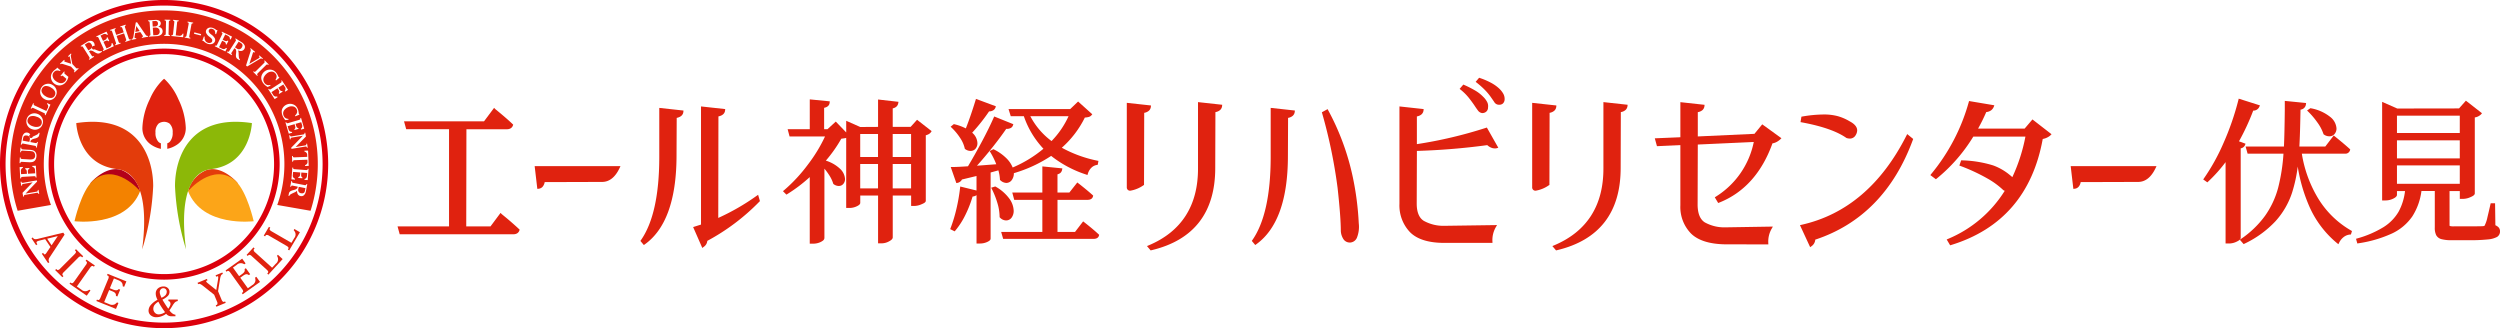 <svg xmlns="http://www.w3.org/2000/svg" width="463.14" height="60.798" viewBox="0 0 463.14 60.798"><g id="&#x30B0;&#x30EB;&#x30FC;&#x30D7;_654" data-name="&#x30B0;&#x30EB;&#x30FC;&#x30D7; 654" transform="translate(-264.694 -458.834)"><g id="&#x30B0;&#x30EB;&#x30FC;&#x30D7;_644" data-name="&#x30B0;&#x30EB;&#x30FC;&#x30D7; 644" transform="translate(338.339 473.242)"><path id="&#x30D1;&#x30B9;_240" data-name="&#x30D1;&#x30B9; 240" d="M311.979,494.971l-.4-1.458h9.54v-18h-7.936l-.4-1.459H327.6l1.868-2.5.2.214c.028.028.22.182.561.462q.549.45,1.287,1.085t1.373,1.241l.121.115-.058.152a1,1,0,0,1-.416.523,1.336,1.336,0,0,1-.713.17h-7.483l-.033,18H328.8l1.863-2.5.2.207c.031.028.22.185.564.465.366.3.8.661,1.285,1.087s.952.839,1.374,1.239l.121.113-.058.152a1,1,0,0,1-.419.526,1.338,1.338,0,0,1-.712.166Z" transform="translate(-311.577 -465.982)" fill="#e0220f"></path><path id="&#x30D1;&#x30B9;_241" data-name="&#x30D1;&#x30B9; 241" d="M327.749,478.425h15.9l-.167.357c-.795,1.682-1.868,2.548-3.186,2.571l-10.691.033a1.752,1.752,0,0,1-.379.856,1.137,1.137,0,0,1-.738.374l-.245.027Z" transform="translate(-302.345 -462.059)" fill="#e0220f"></path><path id="&#x30D1;&#x30B9;_242" data-name="&#x30D1;&#x30B9; 242" d="M349.988,493.734l1.459-.46V471.386l4.482.49-.022.242c-.036.408-.284.922-1.233,1.118l-.031,18.806a42.1,42.1,0,0,0,7.1-4.089l.283-.2.336,1.172-.1.1a39.566,39.566,0,0,1-9.648,7.265,1.489,1.489,0,0,1-.674,1.117l-.251.2Zm-9.767,2.567.107-.155c2.251-3.231,3.388-8.407,3.388-15.388v-9.1l4.482.489-.02.242c-.036.41-.286.924-1.233,1.12l-.033,7.223c-.046,8-2.02,13.45-5.869,16.2l-.185.132Z" transform="translate(-295.226 -466.077)" fill="#e0220f"></path><path id="&#x30D1;&#x30B9;_243" data-name="&#x30D1;&#x30B9; 243" d="M401.322,497.546l.311-.13c6.111-2.567,9.188-7.4,9.142-14.365V470.876l4.483.493-.024.242a1.134,1.134,0,0,1-.377.74,1.745,1.745,0,0,1-.856.377l-.033,10.287c.024,8.288-3.954,13.437-11.816,15.3l-.149.036Zm-3.082-10.259a.6.6,0,0,1-.657-.641V471.011l4.482.489-.024.245a1.148,1.148,0,0,1-.377.738,1.746,1.746,0,0,1-.855.379l-.035,13.362-.121.072A5.98,5.98,0,0,1,398.24,487.287Z" transform="translate(-262.482 -466.368)" fill="#e0220f"></path><path id="&#x30D1;&#x30B9;_244" data-name="&#x30D1;&#x30B9; 244" d="M412.325,496.2l.108-.155c2.248-3.231,3.39-8.41,3.39-15.388v-9.1l4.482.489-.024.245a1.148,1.148,0,0,1-.377.738,1.738,1.738,0,0,1-.858.379l-.031,7.223c-.024,7.977-2,13.423-5.869,16.2l-.182.132Zm18.061.3a1.4,1.4,0,0,1-1.07-.6,3.107,3.107,0,0,1-.5-1.522c0-1.7-.2-4.392-.6-8.014a94.255,94.255,0,0,0-2.857-13.806l-.05-.188,1.059-.581.118.225A45.906,45.906,0,0,1,431.04,484.4a53.877,53.877,0,0,1,1.1,8.526,5.515,5.515,0,0,1-.324,2.641,1.455,1.455,0,0,1-1.362.941Z" transform="translate(-254.067 -465.98)" fill="#e0220f"></path><path id="&#x30D1;&#x30B9;_245" data-name="&#x30D1;&#x30B9; 245" d="M438.051,498.595c-2.9,0-5.031-.661-6.34-1.97a7.158,7.158,0,0,1-1.973-5.273V473.315l4.485.49-.023.245a1.16,1.16,0,0,1-.377.738,1.744,1.744,0,0,1-.856.377V480.3a81.8,81.8,0,0,0,12.774-3.014l.19-.06,2.121,3.745-.3.086a1.171,1.171,0,0,1-.308.038,2.15,2.15,0,0,1-.443-.05,2.37,2.37,0,0,1-.994-.562,124.39,124.39,0,0,1-13.036,1.074l-.033,9.758c0,1.569.438,2.645,1.3,3.189a7.5,7.5,0,0,0,3.823.928l9.755-.138-.22.379a4.785,4.785,0,0,0-.632,2.664l.009.256Zm6.99-24.049a1.169,1.169,0,0,1-.8-.533c-.206-.269-.43-.6-.679-.98-.283-.41-.617-.861-1-1.346a9.919,9.919,0,0,0-1.475-1.462l-.2-.16.685-.8.168.074a19.512,19.512,0,0,1,2.026,1.03,6.813,6.813,0,0,1,1.484,1.159,3.606,3.606,0,0,1,.741.979,1.648,1.648,0,0,1,.157.993.993.993,0,0,1-.311.762,1.077,1.077,0,0,1-.767.283ZM448.09,473a1,1,0,0,1-.8-.523q-.283-.415-.682-.98a10.5,10.5,0,0,0-.98-1.172,15.121,15.121,0,0,0-1.572-1.407l-.2-.159.641-.757.159.053a13.384,13.384,0,0,1,2.056.883,7.187,7.187,0,0,1,1.433,1,4.181,4.181,0,0,1,.834,1.03,1.978,1.978,0,0,1,.243,1.068,1.054,1.054,0,0,1-.338.752.979.979,0,0,1-.655.215C448.187,473.012,448.09,473,448.09,473Z" transform="translate(-244.127 -468.006)" fill="#e0220f"></path><path id="&#x30D1;&#x30B9;_246" data-name="&#x30D1;&#x30B9; 246" d="M449.131,497.546l.313-.13c6.109-2.567,9.186-7.4,9.144-14.365V470.876l4.482.493-.022.242a1.163,1.163,0,0,1-.377.74,1.759,1.759,0,0,1-.856.377l-.031,10.287c.02,8.288-3.954,13.437-11.819,15.3l-.148.036Zm-3.082-10.259a.6.6,0,0,1-.658-.641V471.011l4.488.489-.025.245a1.143,1.143,0,0,1-.379.738,1.745,1.745,0,0,1-.856.379l-.033,13.362-.123.072A5.971,5.971,0,0,1,446.049,487.287Z" transform="translate(-235.191 -466.368)" fill="#e0220f"></path><path id="&#x30D1;&#x30B9;_247" data-name="&#x30D1;&#x30B9; 247" d="M472.9,497.224c-2.9-.044-5.031-.718-6.337-2a7.037,7.037,0,0,1-1.975-5.24V478.845l-4.337.195-.4-1.455,4.738-.2v-6.5l4.483.493-.023.242a1.152,1.152,0,0,1-.374.74,1.758,1.758,0,0,1-.858.377v4.5l10.493-.482,1.445-1.761,3.556,2.572-.207.206a3.4,3.4,0,0,1-.594.437,2.526,2.526,0,0,1-.862.311c-1.957,5.454-5.27,9.145-9.857,10.971l-.195.077-.633-1.057.206-.127a15.534,15.534,0,0,0,7.019-10.122l-10.371.474-.033,11.225c.022,1.568.463,2.639,1.321,3.19a7.423,7.423,0,0,0,3.8.927l8.822-.143-.218.379a4.811,4.811,0,0,0-.633,2.667l.011.256Z" transform="translate(-226.935 -466.368)" fill="#e0220f"></path><path id="&#x30D1;&#x30B9;_248" data-name="&#x30D1;&#x30B9; 248" d="M476.973,492.836l.3-.068c8.281-1.861,14.818-7.422,19.427-16.53l.138-.275,1.109.906-.061.167c-3.478,9.452-9.56,15.671-18.08,18.486a1.59,1.59,0,0,1-.7,1.217l-.243.182Zm9.218-16.04a1.961,1.961,0,0,1-.614-.112q-2.606-1.84-8.264-2.892l-.237-.042.168-1.013.176-.027a23.647,23.647,0,0,1,3.94-.374,9.687,9.687,0,0,1,2.683.328,9.13,9.13,0,0,1,2.139.939c.917.482,1.389,1.051,1.389,1.679a1.736,1.736,0,0,1-.267.861A1.226,1.226,0,0,1,486.191,476.8Z" transform="translate(-217.163 -465.534)" fill="#e0220f"></path><path id="&#x30D1;&#x30B9;_249" data-name="&#x30D1;&#x30B9; 249" d="M495.376,496.4l.262-.115a22.646,22.646,0,0,0,10.49-8.9c-.079-.031-.159-.069-.24-.11a14.833,14.833,0,0,0-2.966-2.174,34.426,34.426,0,0,0-4.975-2.314l-.225-.085.338-.969.187.008a21.376,21.376,0,0,1,5.722.932,10.279,10.279,0,0,1,3.123,1.8,5.162,5.162,0,0,1,.443.382,31.7,31.7,0,0,0,2.425-7.512h-9.656a30.361,30.361,0,0,1-6.78,7.777l-.149.119-1.026-.768.159-.2a35.988,35.988,0,0,0,6.951-13.3l.058-.22,4.683.787-.1.28a1.592,1.592,0,0,1-.451.617,1.769,1.769,0,0,1-.944.36,33.137,33.137,0,0,1-1.51,3.058h8.624l1.445-1.695L514.8,476.9l-.2.2a2.418,2.418,0,0,1-.613.41,2.8,2.8,0,0,1-.818.269c-1.841,10.148-7.549,16.753-16.965,19.643l-.187.057Z" transform="translate(-208.385 -466.442)" fill="#e0220f"></path><path id="&#x30D1;&#x30B9;_250" data-name="&#x30D1;&#x30B9; 250" d="M508.9,478.425h15.9l-.167.357c-.8,1.682-1.868,2.548-3.184,2.571l-10.7.033a1.71,1.71,0,0,1-.375.856,1.137,1.137,0,0,1-.74.374l-.24.027Z" transform="translate(-198.938 -462.059)" fill="#e0220f"></path><path id="&#x30D1;&#x30B9;_251" data-name="&#x30D1;&#x30B9; 251" d="M361.995,497.282V484.951a28.09,28.09,0,0,1-4.155,3.148l-.168.1-.641-.641.206-.171a28.989,28.989,0,0,0,4.45-4.8,28.015,28.015,0,0,0,3.137-5.16h-6.565l-.36-1.348h4.1v-5.525l3.706.364-.023.243c-.03.358-.239.8-1.023.958v3.959h.622l1.535-1.411,1.934,2.011v-2.158l2.6,1.151,3.3-.02v-5.074l3.787.43-.05.262a1.1,1.1,0,0,1-.364.653,1.48,1.48,0,0,1-.655.3v3.423h3.316l1.192-1.313,2.7,2.107-.127.192a1.287,1.287,0,0,1-.474.394,2.085,2.085,0,0,1-.481.181v12.165c-.038.221-.19.374-.853.642a3.49,3.49,0,0,1-1.272.287h-.591v-1.937h-3.407v7.757c0,.261-.228.5-.732.762a2.848,2.848,0,0,1-1.312.341h-.674v-8.859h-3.3v1.346c0,.317-.361.523-.716.683a3.131,3.131,0,0,1-1.3.276h-.589V477.685a1.348,1.348,0,0,1-.19.05c-.168.035-.412.068-.718.105a25.194,25.194,0,0,1-2.862,4.062,6.707,6.707,0,0,1,2.567,1.453,2.832,2.832,0,0,1,.987,1.943,1.36,1.36,0,0,1-.317.914,1.06,1.06,0,0,1-.844.386,1.619,1.619,0,0,1-.941-.331l-.066-.05-.028-.082a6.2,6.2,0,0,0-.767-1.587,11.367,11.367,0,0,0-.856-1.161v12.876a.691.691,0,0,1-.338.5,2.557,2.557,0,0,1-.743.366,3.087,3.087,0,0,1-.99.156Zm18.773-10.237v-4.519h-3.407v4.519Zm-6.125,0v-4.519h-3.3v4.519Zm6.125-5.812v-4.265h-3.407v4.265Zm-6.125,0v-4.265h-3.3v4.265Z" transform="translate(-285.63 -466.552)" fill="#e0220f"></path><path id="&#x30D1;&#x30B9;_252" data-name="&#x30D1;&#x30B9; 252" d="M381.634,497.283v-8.962a.91.91,0,0,1-.09.063,1.455,1.455,0,0,1-.641.2,21.207,21.207,0,0,1-1.348,3.432,14.3,14.3,0,0,1-1.844,2.868l-.127.149-.829-.416.083-.21a27.312,27.312,0,0,0,1.045-3.429,33.193,33.193,0,0,0,.7-3.974l.033-.278,3.014.74v-2.688l-.324.077-2.369.57a1.2,1.2,0,0,1-.831.627l-.211.039-1.04-2.978h.35c.586,0,1.543-.047,2.846-.135.811-1.354,1.665-2.867,2.534-4.493.9-1.684,1.648-3.2,2.226-4.516l.1-.218,3.542,1.431-.072.221a.871.871,0,0,1-.523.533,1.433,1.433,0,0,1-.586.112c-.044,0-.093,0-.141,0-.694,1.019-1.566,2.19-2.594,3.481-.936,1.177-1.885,2.3-2.824,3.343l3.578-.27a13.733,13.733,0,0,0-1.09-2.215l-.138-.229.7-.347.113.057a8.8,8.8,0,0,1,2.386,1.718,5.047,5.047,0,0,1,1.068,1.618,22.775,22.775,0,0,0,5.7-3.475,16.6,16.6,0,0,1-3.63-6.032h-2.428l-.41-1.319H398.99l1.461-1.4,2.631,2.367-.156.182a1.023,1.023,0,0,1-.542.324,3.969,3.969,0,0,1-.685.1,18.158,18.158,0,0,1-4.266,5.589,23.168,23.168,0,0,0,6.55,2.392l.236.05-.132.718-.168.031a1.874,1.874,0,0,0-1.01.517,2.586,2.586,0,0,0-.65,1.1l-.074.245-.24-.085a20.712,20.712,0,0,1-6.487-3.454,25.489,25.489,0,0,1-6.909,3.2,2.045,2.045,0,0,1-.336,1.2,1.252,1.252,0,0,1-1.059.608,1.675,1.675,0,0,1-1.1-.49l-.078-.069-.006-.1a7.661,7.661,0,0,0-.287-1.674c-.419.121-.9.256-1.439.4V496.38c0,.291-.339.488-.671.638a3.209,3.209,0,0,1-1.345.266Zm9.961-23.589a13.5,13.5,0,0,0,3.937,4.61,16.22,16.22,0,0,0,3.153-4.61Zm-5.027,22.735-.371-1.293h7.63v-5.942h-5.212l-.36-1.351h5.572V483l3.707.368-.053.269a.993.993,0,0,1-.327.584,1.352,1.352,0,0,1-.523.247v3.374h2.2l1.473-1.865.195.151c1.122.872,2,1.605,2.637,2.179l.11.1-.036.146c-.074.292-.311.642-1.012.642h-5.564v5.942h3.25l1.5-1.953.2.154c1.139.894,2.036,1.648,2.663,2.237l.108.1-.038.141c-.074.278-.31.611-1.007.611Zm.528-3.42a1.574,1.574,0,0,1-1.114-.525l-.074-.074v-.1a9.053,9.053,0,0,0-.416-2.548,15.488,15.488,0,0,0-1.008-2.553l-.135-.262.757-.232.1.057a7.952,7.952,0,0,1,2.5,2.191,4.046,4.046,0,0,1,.811,2.237,2.109,2.109,0,0,1-.372,1.271A1.248,1.248,0,0,1,387.1,493.009Zm-6.58-12.876a1.673,1.673,0,0,1-.972-.331l-.079-.055-.017-.1a5.807,5.807,0,0,0-.891-1.978,10.257,10.257,0,0,0-1.516-1.822l-.207-.2.6-.484.119.031a9.4,9.4,0,0,1,2.1.768c.588-1.484,1.191-3.241,1.8-5.215l.079-.253,3.687,1.371-.072.228a.979.979,0,0,1-.489.551,1.4,1.4,0,0,1-.7.163h0a33.956,33.956,0,0,1-3.132,3.952,2.647,2.647,0,0,1,.972,1.92,1.521,1.521,0,0,1-.346,1.034A1.171,1.171,0,0,1,380.516,480.133Z" transform="translate(-274.371 -466.581)" fill="#e0220f"></path><path id="&#x30D1;&#x30B9;_253" data-name="&#x30D1;&#x30B9; 253" d="M549.333,497.245a18.525,18.525,0,0,1-5.025-6.541,29.95,29.95,0,0,1-2.267-7.655,26.767,26.767,0,0,1-1.063,4.879,14.694,14.694,0,0,1-3.055,5.242,18.972,18.972,0,0,1-5.729,4.16l-.171.086-.707-.806.225-.16a17.953,17.953,0,0,0,4.458-4.3,16.263,16.263,0,0,0,2.4-5.118,34.341,34.341,0,0,0,1-6.371h-6.645l-.369-1.32h7.1c.074-1.492.126-3.772.159-6.794v-1.665l3.946.394-.031.251a1.121,1.121,0,0,1-1,.977l-.027,1.1c-.038,2.223-.1,4.149-.187,5.732h4.8l1.565-2.042.2.159c1.18.953,2.1,1.731,2.746,2.317l.107.1-.033.141a.881.881,0,0,1-.982.644H542.8a22.9,22.9,0,0,0,3.164,8.522,17.121,17.121,0,0,0,5.953,5.715l.171.1-.192.638-.168.013a2.238,2.238,0,0,0-1.142.438,2.933,2.933,0,0,0-.878,1.079l-.138.276Zm-20.66.055V482.228a27.043,27.043,0,0,1-3.23,3.608l-.146.138-.77-.544.143-.2a37.679,37.679,0,0,0,3.625-6.552,50.006,50.006,0,0,0,2.75-7.95l.063-.258,3.93,1.246-.108.25a1.188,1.188,0,0,1-1.136.719,43.078,43.078,0,0,1-2.637,5.688l1.211.441-.08.232a1.064,1.064,0,0,1-.812.63v16.635c-.079.272-.311.448-.815.682a3.182,3.182,0,0,1-1.34.308Zm19.219-19.857a1.693,1.693,0,0,1-1-.33l-.068-.05-.025-.078a7.939,7.939,0,0,0-1.12-2.111,14.668,14.668,0,0,0-1.692-2l-.218-.207.62-.435.107.024a8.018,8.018,0,0,1,3.544,1.582,2.964,2.964,0,0,1,1.181,2.136,1.539,1.539,0,0,1-.361,1.045A1.227,1.227,0,0,1,547.893,477.444Z" transform="translate(-190.017 -466.6)" fill="#e0220f"></path><path id="&#x30D1;&#x30B9;_254" data-name="&#x30D1;&#x30B9; 254" d="M542.55,496.292l.231-.068a18.993,18.993,0,0,0,4.89-2.108,8.354,8.354,0,0,0,2.773-2.849,10.527,10.527,0,0,0,1.186-3.817h-1.492v.693c0,.338-.4.572-.74.734a3.183,3.183,0,0,1-1.387.31h-.621V470.924l2.8,1.236,11.442-.019,1.277-1.433,2.977,2.323-.163.2a2.117,2.117,0,0,1-1.167.583v14.1c-.041.259-.278.44-.848.682a3.351,3.351,0,0,1-1.308.3h-.621v-1.451h-1.9v6.276c0,.151.033.2.044.2a2.556,2.556,0,0,0,.818.064h2.794c1.429,0,2.276-.011,2.516-.031a.82.82,0,0,0,.287-.06s.044-.03.1-.177a6.117,6.117,0,0,0,.46-1.423q.271-1.11.556-2.391l.046-.192h.812l.057,4.072a1.845,1.845,0,0,1,.613.413,1.066,1.066,0,0,1,.245.718,1.184,1.184,0,0,1-.555,1.038,4.493,4.493,0,0,1-1.744.463,32.46,32.46,0,0,1-3.5.141h-3.106a7.268,7.268,0,0,1-1.923-.193,1.555,1.555,0,0,1-1-.752,3.078,3.078,0,0,1-.254-1.409v-6.759h-2.473a11.434,11.434,0,0,1-1.69,4.7,9.42,9.42,0,0,1-3.757,3.161,22.85,22.85,0,0,1-6.208,1.819l-.223.038ZM561.775,486.1V482.69H550.137V486.1Zm0-4.7v-3.351H550.137V481.4Zm0-4.7v-3.211H550.137V476.7Z" transform="translate(-179.73 -466.463)" fill="#e0220f"></path></g><g id="&#x30B0;&#x30EB;&#x30FC;&#x30D7;_653" data-name="&#x30B0;&#x30EB;&#x30FC;&#x30D7; 653" transform="translate(264.694 458.834)"><g id="&#x30B0;&#x30EB;&#x30FC;&#x30D7;_648" data-name="&#x30B0;&#x30EB;&#x30FC;&#x30D7; 648" transform="translate(13.8 14.595)"><g id="&#x30B0;&#x30EB;&#x30FC;&#x30D7;_647" data-name="&#x30B0;&#x30EB;&#x30FC;&#x30D7; 647" transform="translate(0 7.968)"><path id="&#x30D1;&#x30B9;_255" data-name="&#x30D1;&#x30B9; 255" d="M284.583,482.86a5.8,5.8,0,0,0-3.42-3.908c-2.686-.877-5.375,1.871-5.834,2.5Z" transform="translate(-272.423 -470.01)" fill="#b40019"></path><g id="&#x30B0;&#x30EB;&#x30FC;&#x30D7;_645" data-name="&#x30B0;&#x30EB;&#x30FC;&#x30D7; 645"><path id="&#x30D1;&#x30B9;_256" data-name="&#x30D1;&#x30B9; 256" d="M285.894,496.839a46.706,46.706,0,0,0,2.044-11.731c0-5.289-2.763-13.412-14.249-11.671,0,0,.276,7.608,7.455,8.511C284.072,482.206,287.384,485.3,285.894,496.839Z" transform="translate(-273.359 -473.197)" fill="#e33c0b"></path><path id="&#x30D1;&#x30B9;_257" data-name="&#x30D1;&#x30B9; 257" d="M285.639,482.517s-4.65-5.518-8.792-1.909c-2.154,2-3.368,7.479-3.368,7.479S282.987,489.287,285.639,482.517Z" transform="translate(-273.479 -469.666)" fill="#f38200"></path></g><path id="&#x30D1;&#x30B9;_258" data-name="&#x30D1;&#x30B9; 258" d="M286.873,482.86a5.8,5.8,0,0,1,3.417-3.908c2.688-.877,5.377,1.871,5.834,2.5Z" transform="translate(-265.833 -470.01)" fill="#e33c0b"></path><g id="&#x30B0;&#x30EB;&#x30FC;&#x30D7;_646" data-name="&#x30B0;&#x30EB;&#x30FC;&#x30D7; 646" transform="translate(18.619)"><path id="&#x30D1;&#x30B9;_259" data-name="&#x30D1;&#x30B9; 259" d="M287.377,496.839a46.674,46.674,0,0,1-2.045-11.731c0-5.289,2.763-13.412,14.247-11.671,0,0-.275,7.608-7.454,8.511C289.2,482.206,285.885,485.3,287.377,496.839Z" transform="translate(-285.332 -473.197)" fill="#8cb808"></path><path id="&#x30D1;&#x30B9;_260" data-name="&#x30D1;&#x30B9; 260" d="M286.873,482.517s4.65-5.518,8.79-1.909c2.155,2,3.368,7.479,3.368,7.479S289.523,489.287,286.873,482.517Z" transform="translate(-284.452 -469.666)" fill="#fca518"></path></g></g><path id="&#x30D1;&#x30B9;_261" data-name="&#x30D1;&#x30B9; 261" d="M285.505,476.094a1.811,1.811,0,0,1,.99.313,2.085,2.085,0,0,1,.6,1.667,2.415,2.415,0,0,1-.5,1.678,1.026,1.026,0,0,1-.5.322V481.1a5,5,0,0,0,1.712-.708,3.674,3.674,0,0,0,1.714-3.225,13.223,13.223,0,0,0-1.374-5.262,11.213,11.213,0,0,0-2.4-3.57l-.243-.214-.242.214a11.133,11.133,0,0,0-2.4,3.57,13.2,13.2,0,0,0-1.376,5.262A3.674,3.674,0,0,0,283.2,480.4a5,5,0,0,0,1.712.708v-1.032a1.018,1.018,0,0,1-.5-.322,2.407,2.407,0,0,1-.5-1.678,2.091,2.091,0,0,1,.592-1.667,1.822,1.822,0,0,1,.991-.313Z" transform="translate(-268.906 -468.125)" fill="#e0220f"></path></g><g id="&#x30B0;&#x30EB;&#x30FC;&#x30D7;_649" data-name="&#x30B0;&#x30EB;&#x30FC;&#x30D7; 649" transform="translate(8.993 8.995)"><path id="&#x30D1;&#x30B9;_262" data-name="&#x30D1;&#x30B9; 262" d="M291.825,507.37a21.4,21.4,0,1,1,21.407-21.406A21.431,21.431,0,0,1,291.825,507.37Zm0-41.778A20.375,20.375,0,1,0,312.2,485.964,20.4,20.4,0,0,0,291.825,465.592Z" transform="translate(-270.419 -464.56)" fill="#dc000c"></path></g><g id="&#x30B0;&#x30EB;&#x30FC;&#x30D7;_650" data-name="&#x30B0;&#x30EB;&#x30FC;&#x30D7; 650"><path id="&#x30D1;&#x30B9;_263" data-name="&#x30D1;&#x30B9; 263" d="M295.093,519.632a30.4,30.4,0,1,1,30.4-30.4A30.432,30.432,0,0,1,295.093,519.632Zm0-59.764a29.366,29.366,0,1,0,29.365,29.365A29.4,29.4,0,0,0,295.093,459.868Z" transform="translate(-264.694 -458.834)" fill="#dc000c"></path></g><g id="&#x30B0;&#x30EB;&#x30FC;&#x30D7;_651" data-name="&#x30B0;&#x30EB;&#x30FC;&#x30D7; 651" transform="translate(1.921 1.921)"><path id="&#x30D1;&#x30B9;_264" data-name="&#x30D1;&#x30B9; 264" d="M293.086,463.744l-.68,1.06.368.237a.594.594,0,0,0,.891-.207c.214-.335.173-.611-.116-.8Z" transform="translate(-250.796 -457.952)" fill="#e0220f"></path><path id="&#x30D1;&#x30B9;_265" data-name="&#x30D1;&#x30B9; 265" d="M280.655,463l.81-.155-.631-.948Z" transform="translate(-257.504 -459.005)" fill="#e0220f"></path><path id="&#x30D1;&#x30B9;_266" data-name="&#x30D1;&#x30B9; 266" d="M275.156,463.946l-.463.294.674,1.068.369-.236a.593.593,0,0,0,.19-.892C275.714,463.843,275.449,463.761,275.156,463.946Z" transform="translate(-260.907 -457.892)" fill="#e0220f"></path><path id="&#x30D1;&#x30B9;_267" data-name="&#x30D1;&#x30B9; 267" d="M283.57,462.159a.492.492,0,0,0,.127-.4.443.443,0,0,0-.539-.448l-.495.031.066,1.007.388-.024A.694.694,0,0,0,283.57,462.159Z" transform="translate(-256.357 -459.343)" fill="#e0220f"></path><path id="&#x30D1;&#x30B9;_268" data-name="&#x30D1;&#x30B9; 268" d="M283.062,462.084l-.349.023.093,1.412.562-.036a.615.615,0,0,0,.614-.74C283.954,462.29,283.618,462.048,283.062,462.084Z" transform="translate(-256.329 -458.902)" fill="#e0220f"></path><path id="&#x30D1;&#x30B9;_269" data-name="&#x30D1;&#x30B9; 269" d="M271.406,469.309a1.716,1.716,0,0,0-1.1-.327.808.808,0,0,0-.586.408.8.8,0,0,0-.094.686,1.588,1.588,0,0,0,.727.8,1.666,1.666,0,0,0,1.087.31.769.769,0,0,0,.57-.38.878.878,0,0,0,.1-.745A1.509,1.509,0,0,0,271.406,469.309Z" transform="translate(-263.821 -454.967)" fill="#e0220f"></path><path id="&#x30D1;&#x30B9;_270" data-name="&#x30D1;&#x30B9; 270" d="M294.395,460.057a28.469,28.469,0,0,0-27.13,37.125l6.169-1.076a22.286,22.286,0,1,1,41.926,0l6.167,1.076a28.474,28.474,0,0,0-27.131-37.12Zm-26.726,27.249.159.009-.006.086a.172.172,0,0,0,.013.079.073.073,0,0,0,.028.042.223.223,0,0,0,.055.036.392.392,0,0,0,.088.024.69.69,0,0,0,.118.014l1.286.075a2.444,2.444,0,0,0,.355,0,1.045,1.045,0,0,0,.391-.083.61.61,0,0,0,.239-.206.678.678,0,0,0,.11-.347.972.972,0,0,0-.093-.52.713.713,0,0,0-.339-.311,2.64,2.64,0,0,0-.71-.091l-1.1-.066a.441.441,0,0,0-.311.061.21.21,0,0,0-.058.144v.013l0,.078-.159-.009.05-.848.159.008,0,.052,0,.064a.16.16,0,0,0,.039.108.41.41,0,0,0,.3.1l1.082.066a2.892,2.892,0,0,1,.765.107.979.979,0,0,1,.46.358,1.17,1.17,0,0,1,.159.724,1.941,1.941,0,0,1-.077.421.925.925,0,0,1-.754.671,2.96,2.96,0,0,1-.664.019h0c-.145-.006-.478-.022-.729-.039l-.421-.025c-.243-.016-.3.049-.319.149l-.006.1-.159-.008Zm-.038,1.791.6-.033.008.157-.039.019c-.251.119-.349.322-.328.682l.027.473,1.087-.063-.02-.349c-.016-.294-.082-.432-.236-.495l-.057-.023-.011-.159.76-.044.008.16-.058.033c-.171.08-.228.221-.209.517l.02.349,1.335-.077-.033-.561a.658.658,0,0,0-.2-.509.971.971,0,0,0-.267-.13l-.031-.014-.008-.157.655-.038.123,2.185-.157.011,0-.082a.157.157,0,0,0-.046-.113.385.385,0,0,0-.275-.055l-2.074.119c-.14.009-.225.035-.265.085a.148.148,0,0,0-.035.118l0,.078-.159.009Zm3.476,4.967-.013-.064,0,0a.167.167,0,0,0-.058-.116.392.392,0,0,0-.28-.019l-2.048.36a.389.389,0,0,0-.256.113.171.171,0,0,0-.017.122l.014.079-.156.025-.126-.7.024-.028,1.861-1.932-1.7.3a.387.387,0,0,0-.255.113.147.147,0,0,0-.017.121l.013.08-.157.027-.127-.735.157-.03.013.082a.17.17,0,0,0,.058.112.466.466,0,0,0,.278.016l2.51-.44.041.231-.231.231L268.727,494l1.992-.35a.374.374,0,0,0,.251-.113.155.155,0,0,0,.019-.122l-.013-.079.157-.028.129.734Zm.22-11.264-.053.287-.016.063a.629.629,0,0,1-.289.451,1.751,1.751,0,0,1-.529.2l-.006,0c-.108.033-.195.053-.283.083a1.075,1.075,0,0,0-.335.174.981.981,0,0,0-.107.107l-.008.009-.011.011-.014.016-.05.255.876.168a.409.409,0,0,0,.281-.016.162.162,0,0,0,.058-.107l.014-.078.156.028-.195,1.034-.157-.03.013-.066,0-.008a.169.169,0,0,0-.016-.127.392.392,0,0,0-.251-.115l-2.04-.388a.387.387,0,0,0-.28.014.174.174,0,0,0-.061.105l-.016.082-.156-.031.251-1.313a1.309,1.309,0,0,1,.35-.734.7.7,0,0,1,.639-.167.728.728,0,0,1,.514.35.337.337,0,1,0,.46.4.92.92,0,0,1,.093-.052l.091-.039.121-.057a4.286,4.286,0,0,0,.435-.215l.011,0a.733.733,0,0,0,.342-.319l.019-.052.157.03Zm.556-1.667a1.446,1.446,0,0,1-.746.877,1.506,1.506,0,0,1-1.2.061,1.477,1.477,0,0,1-.933-.833,1.512,1.512,0,0,1-.044-1.1,1.44,1.44,0,0,1,.741-.851,1.49,1.49,0,0,1,1.172-.075,1.526,1.526,0,0,1,.924.768A1.471,1.471,0,0,1,271.883,481.133Zm.965-2.549-.423.906-.143-.068.028-.063a.188.188,0,0,0,.019-.132.39.39,0,0,0-.218-.174l-1.882-.88a.4.4,0,0,0-.275-.053.162.162,0,0,0-.083.09l-.033.072-.144-.068.445-.952.143.066-.033.074a.153.153,0,0,0-.013.121c.02.061.093.118.217.176l2.128.993.242-.518a.581.581,0,0,0-.064-.737l-.066-.074.058-.122.594.278ZM274.279,476a1.455,1.455,0,0,1-.931.677,1.52,1.52,0,0,1-1.18-.223,1.48,1.48,0,0,1-.713-1.03,1.518,1.518,0,0,1,.22-1.082,1.422,1.422,0,0,1,.919-.652,1.464,1.464,0,0,1,1.156.2,1.527,1.527,0,0,1,.716.964A1.465,1.465,0,0,1,274.279,476Zm2.377-3.591a3.364,3.364,0,0,1-.132.416l-.024.055a2.094,2.094,0,0,1-.286.446,1.569,1.569,0,0,1-1.247.642,1.613,1.613,0,0,1-1-.413,1.586,1.586,0,0,1-.52-1.426,1.516,1.516,0,0,1,.344-.713c.038-.044.077-.085.119-.13a2.291,2.291,0,0,1,.28-.245c.055-.044.118-.086.163-.116l0,0,.047-.031.025-.017h0l.008-.006a.3.3,0,0,0,.046-.041.077.077,0,0,0,.006-.057l.1-.116.624.517-.1.123-.046-.016c-.02-.006-.046-.014-.083-.024a1.048,1.048,0,0,0-.594-.035,1,1,0,0,0-.415.291.936.936,0,0,0-.231.712,1.42,1.42,0,0,0,.577.913,1.914,1.914,0,0,0,.669.355,1.1,1.1,0,0,0,.633,0,1.035,1.035,0,0,0,.456-.311,1.12,1.12,0,0,0,.146-.236,1.458,1.458,0,0,0,.071-.217l-.551-.457a.4.4,0,0,0-.256-.121.175.175,0,0,0-.107.066l-.049.058-.121-.1.664-.8.123.1-.049.057a.168.168,0,0,0-.044.118c0,.066.061.141.167.228l.6.5Zm1.136-.853-.108-.115.058-.057a.16.16,0,0,0,.058-.105.384.384,0,0,0-.135-.247l-.518-.555-1.418-.456c-.044-.013-.085-.027-.124-.036-.174-.042-.273-.036-.333.017l-.049.046-.108-.116.763-.715.108.115-.058.055c-.041.041-.044.063-.041.079.006.036.061.072.16.115l1.133.372-.2-1.034c-.027-.141-.069-.335-.13-.353-.025-.008-.063.019-.088.044l-.066.063-.108-.115.547-.512.108.115-.05.047c-.085.08-.1.22-.053.489l.258,1.3.642.688a.4.4,0,0,0,.237.146.151.151,0,0,0,.112-.05l.06-.055.108.116Zm5.066-3.811-.248.157-.055.035a.663.663,0,0,1-.529.1,1.954,1.954,0,0,1-.506-.25l-.008,0c-.094-.06-.173-.1-.254-.151a1.006,1.006,0,0,0-.355-.123.935.935,0,0,0-.151-.009h-.013l-.016,0a.03.03,0,0,0-.024,0l-.218.138.476.754c.074.118.14.179.206.192a.152.152,0,0,0,.118-.027l.068-.044.083.135-.891.562-.085-.137.058-.035.006-.006a.168.168,0,0,0,.082-.1.391.391,0,0,0-.088-.267l-1.111-1.756c-.072-.115-.137-.179-.2-.19a.149.149,0,0,0-.118.027l-.068.042-.083-.134,1.128-.715a1.311,1.311,0,0,1,.778-.243.713.713,0,0,1,.561.35.731.731,0,0,1,.091.616.337.337,0,1,0,.027.606.786.786,0,0,1,.1.038l.091.038.126.05c.146.06.3.121.451.168l.013.006a.752.752,0,0,0,.467.035l.05-.025.083.137Zm.237-.13-.066-.144.071-.033a.17.17,0,0,0,.09-.085.383.383,0,0,0-.05-.275l-.873-1.885a.41.41,0,0,0-.178-.22.17.17,0,0,0-.121.016l-.074.031-.066-.141,1.9-.884.253.548-.143.066-.033-.03a.612.612,0,0,0-.754-.053l-.429.2.459.987.317-.145c.264-.126.369-.237.372-.4V465.1l.145-.068.32.69-.145.068-.05-.046c-.14-.126-.294-.126-.559,0l-.317.144.562,1.216.509-.236a.665.665,0,0,0,.4-.372,1.05,1.05,0,0,0,.024-.3v-.031l.144-.068.277.6Zm4.141-1.718-.05-.151.075-.027a.155.155,0,0,0,.1-.072.378.378,0,0,0-.024-.28l-.357-1.054-1.384.47.358,1.056c.044.129.093.206.152.234a.153.153,0,0,0,.121,0l.075-.025.05.149-1,.339-.049-.151.066-.022a.2.2,0,0,0,.107-.077.39.39,0,0,0-.024-.278l-.669-1.967c-.044-.133-.093-.207-.151-.236a.147.147,0,0,0-.121,0l-.077.027-.052-.151,1-.336.05.148-.077.027a.171.171,0,0,0-.094.074.386.386,0,0,0,.024.28l.245.724,1.384-.47-.247-.726a.37.37,0,0,0-.152-.236.172.172,0,0,0-.119,0l-.079.027-.052-.151,1-.338.052.151-.075.025a.153.153,0,0,0-.1.074.4.4,0,0,0,.02.28l.669,1.965a.387.387,0,0,0,.152.236.141.141,0,0,0,.121,0l.077-.027.05.151Zm3.057-.749-.03-.156.055-.009.075-.016a.137.137,0,0,0,.08-.058c.017-.039,0-.107-.052-.195l-.426-.639-.961.185-.1.652c-.019.146,0,.232.041.276.019.017.057.041.16.02l.08-.014.028.156-.842.162-.03-.156.074-.014c.132-.025.212-.138.254-.364l.448-2.678.237-.046.027.036,1.539,2.259c.116.157.215.229.327.239h.02l.035,0,.035,0,.044-.008.031.156Zm3.563-.6a1.4,1.4,0,0,1-.842.287l-.393.024-1,.064-.011-.159.071,0a.184.184,0,0,0,.124-.047.413.413,0,0,0,.05-.276l-.134-2.073a.384.384,0,0,0-.086-.267.155.155,0,0,0-.119-.03l-.079,0-.009-.159,1.279-.083a1.42,1.42,0,0,1,.767.126.583.583,0,0,1,.309.489.689.689,0,0,1-.495.653c.512.075.8.346.834.77A.8.8,0,0,1,293.854,464.545Zm26.535,18.2.157-.025.118.708-.022.024-1.877,1.913,1.7-.284a.37.37,0,0,0,.256-.113.153.153,0,0,0,.017-.119l-.013-.08.156-.025.123.738-.154.022-.014-.079a.158.158,0,0,0-.057-.11.467.467,0,0,0-.278-.02l-2.513.419-.038-.231.232-.229,1.921-1.975-1.993.333a.382.382,0,0,0-.251.113.164.164,0,0,0-.02.122l.011.075-.156.03-.123-.737.156-.025.013.068v0a.17.17,0,0,0,.061.115.381.381,0,0,0,.278.02l2.047-.341a.381.381,0,0,0,.256-.112.155.155,0,0,0,.019-.119Zm-24.846-20.792-.082,0a.153.153,0,0,0-.115.036.387.387,0,0,0-.075.27l-.052,2.077a.377.377,0,0,0,.063.27.164.164,0,0,0,.115.046h.08l0,.159-1.051-.025,0-.159h.071a.177.177,0,0,0,.127-.034.376.376,0,0,0,.074-.267l.05-2.078c0-.14-.014-.226-.063-.272a.144.144,0,0,0-.113-.042l-.08,0,0-.159,1.051.024Zm2.374,3.077-1.17-.121-1-.105.017-.16.071.009a.167.167,0,0,0,.127-.027.375.375,0,0,0,.1-.262l.218-2.067a.38.38,0,0,0-.041-.278.168.168,0,0,0-.11-.049l-.08-.008.016-.159,1.046.11-.014.157-.083-.008a.154.154,0,0,0-.116.027.386.386,0,0,0-.1.264l-.247,2.336.573.06a.572.572,0,0,0,.672-.3l.052-.088.133.014Zm1.846-2.553-.08-.014a.146.146,0,0,0-.118.017.376.376,0,0,0-.118.255l-.379,2.042a.382.382,0,0,0,.017.28.159.159,0,0,0,.105.06l.08.014-.03.157-1.034-.195.028-.156.071.014a.167.167,0,0,0,.13-.017.36.36,0,0,0,.115-.251l.38-2.044a.371.371,0,0,0-.019-.28.156.156,0,0,0-.107-.061l-.079-.013.03-.156,1.034.192Zm1.417,2.232-1.247-.319.068-.262,1.246.322Zm1.882,1.605a1.461,1.461,0,0,1-.625-.079,1.743,1.743,0,0,1-.353-.182,2.983,2.983,0,0,1-.386-.313.076.076,0,0,0-.091,0l-.129-.044.292-.809.141.05,0,.052a1.057,1.057,0,0,0,.25.861.929.929,0,0,0,.228.155.524.524,0,0,0,.091.038.716.716,0,0,0,.691-.068.476.476,0,0,0,.022-.666,1.629,1.629,0,0,0-.283-.27l0,0-.105-.09a1.792,1.792,0,0,1-.642-.751.742.742,0,0,1,.344-.836.931.931,0,0,1,.3-.115,1.267,1.267,0,0,1,.635.071l0,0a1.94,1.94,0,0,1,.514.283c.031.023.112.088.113.088a.077.077,0,0,0,.091,0l.033.014.093.035h0l-.069.188-.2.555-.141-.05,0-.047a1.75,1.75,0,0,0-.094-.533.626.626,0,0,0-.256-.275,1.312,1.312,0,0,0-.168-.078.827.827,0,0,0-.178-.042.469.469,0,0,0-.5.283c-.121.335.25.63.408.759l.06.044a2.082,2.082,0,0,1,.63.674.705.705,0,0,1,.038.569.8.8,0,0,1-.174.278A.971.971,0,0,1,303.061,466.32Zm.718.383.069-.14.074.033a.146.146,0,0,0,.123.016c.06-.02.119-.09.179-.214l.908-1.865a.379.379,0,0,0,.058-.273.171.171,0,0,0-.088-.088l-.072-.033L305.1,464l1.883.919-.262.542-.143-.068v-.049c.02-.275-.11-.46-.432-.614l-.424-.209-.476.979.313.154c.264.127.416.137.547.035l.049-.039.144.071-.333.682-.143-.069,0-.068c.009-.189-.085-.306-.349-.434l-.317-.154-.584,1.2.506.248a.669.669,0,0,0,.54.074,1.109,1.109,0,0,0,.247-.17l.025-.02.143.069-.289.591Zm5.467.529a.735.735,0,0,1-.517.346,1.181,1.181,0,0,1-.65-.112,1.213,1.213,0,0,1,.113.391c0,.035.008.072.009.105l0,.1.006.134c.008.156.014.322.038.481l0,.014a.734.734,0,0,0,.168.435l.039.038-.083.134-.044-.028s-.176-.112-.245-.157l-.057-.036a.653.653,0,0,1-.313-.437,1.967,1.967,0,0,1,.013-.564l0-.011c.009-.112.02-.2.025-.291a1,1,0,0,0-.036-.374.79.79,0,0,0-.058-.141l-.006-.013,0-.014-.013-.02-.217-.138-.482.749a.389.389,0,0,0-.086.267.142.142,0,0,0,.077.094l.068.044-.086.135-.888-.569.086-.132.057.033.008.006a.152.152,0,0,0,.122.031c.063-.014.129-.074.2-.192l1.12-1.748a.377.377,0,0,0,.088-.267.151.151,0,0,0-.074-.094l-.069-.044.085-.132,1.126.719a1.3,1.3,0,0,1,.551.6A.719.719,0,0,1,309.245,467.233Zm.54,3.226-.217-.182.013-.041.826-2.589c.064-.225.057-.347-.02-.413l-.055-.044.1-.123.833.7-.1.121-.066-.055a.141.141,0,0,0-.123-.041c-.06.016-.115.093-.159.221l-.624,1.956,1.712-1.023q.179-.125.184-.217c0-.044-.025-.086-.085-.135l-.075-.064.1-.124.663.558-.1.121-.077-.061c-.1-.082-.209-.068-.413.052Zm1.9,1.572.057.053-.111.116-.741-.748.113-.112.05.05a.165.165,0,0,0,.115.058c.064,0,.143-.044.24-.141l1.477-1.464c.1-.1.146-.173.145-.237a.163.163,0,0,0-.052-.11l-.06-.055.115-.116.74.749-.113.11-.058-.057a.154.154,0,0,0-.107-.05c-.064,0-.143.042-.24.141l-1.477,1.461a.4.4,0,0,0-.146.24A.158.158,0,0,0,311.686,472.031Zm1.857,2.206a1.811,1.811,0,0,1-.21-.138,2.319,2.319,0,0,1-.4-.339c-.022-.023-.046-.052-.072-.086a2.033,2.033,0,0,1-.446-.864,1.343,1.343,0,0,1,.008-.542,1.619,1.619,0,0,1,.594-.9,1.571,1.571,0,0,1,1.5-.239,1.532,1.532,0,0,1,.639.481,1.618,1.618,0,0,1,.105.14,2.309,2.309,0,0,1,.187.322c.033.06.06.123.088.187l.006.016.011.025.019.044a.32.32,0,0,0,.031.055.059.059,0,0,0,.055.017l.1.116-.625.517-.1-.124.024-.041a.466.466,0,0,0,.036-.069l0-.008a1.028,1.028,0,0,0,.145-.58,1,1,0,0,0-.2-.457.938.938,0,0,0-.658-.361,1.4,1.4,0,0,0-1,.388,1.965,1.965,0,0,0-.471.591,1.093,1.093,0,0,0-.123.617,1.442,1.442,0,0,0,.044.195,1.193,1.193,0,0,0,.2.358,1.267,1.267,0,0,0,.228.214.876.876,0,0,0,.234.107.946.946,0,0,0,.27.033,1.342,1.342,0,0,0,.17-.019l.119-.027.06.137-.057.028-.478.226Zm2.086,1.153.038-.058c.105-.156.085-.306-.077-.555l-.187-.294-1.125.727.3.474a.652.652,0,0,0,.426.341.98.98,0,0,0,.3-.017l.035,0,.085.132-.55.358-1.191-1.838.134-.086.042.066a.161.161,0,0,0,.1.075.378.378,0,0,0,.264-.088l1.742-1.129c.116-.075.177-.138.19-.2a.156.156,0,0,0-.03-.118l-.044-.068.134-.086,1.14,1.759-.506.328-.088-.132.027-.039a.607.607,0,0,0-.052-.751l-.258-.4-.914.591.19.3c.159.245.284.333.451.313l.063-.009.085.134-.636.412Zm1.062,4.8a2.76,2.76,0,0,1-.281-.445c-.013-.025-.028-.06-.044-.1a2.077,2.077,0,0,1-.179-.955,1.407,1.407,0,0,1,.162-.52,1.613,1.613,0,0,1,.829-.69,1.58,1.58,0,0,1,1.5.2,1.551,1.551,0,0,1,.473.642c.02.05.041.107.063.165a2.543,2.543,0,0,1,.086.364c.011.066.02.137.027.2l0,.016,0,.027c0,.016,0,.036.006.052a.227.227,0,0,0,.014.058.058.058,0,0,0,.046.033l.06.141-.746.313-.063-.148.036-.03.052-.055.008-.006a1.056,1.056,0,0,0,.3-.515.966.966,0,0,0-.066-.5.937.937,0,0,0-.523-.537,1.425,1.425,0,0,0-1.073.086,2,2,0,0,0-.619.43,1.1,1.1,0,0,0-.3.556,1.231,1.231,0,0,0-.013.2,1.189,1.189,0,0,0,.091.4,1.35,1.35,0,0,0,.16.269.71.71,0,0,0,.192.17.891.891,0,0,0,.25.11,1.25,1.25,0,0,0,.168.03l.122.011.017.144-.063.013-.523.08-.022-.028A2.411,2.411,0,0,1,316.691,480.194Zm.33.583.025.075a.156.156,0,0,0,.071.1.4.4,0,0,0,.277-.009l1.993-.584c.132-.041.207-.083.239-.145a.164.164,0,0,0,.006-.121l-.022-.077.152-.044.587,2.014-.578.168-.044-.151.035-.031a.6.6,0,0,0,.167-.734l-.134-.456-1.043.306.1.338c.082.28.179.4.341.424l.061.011.046.154-.727.212-.047-.151.052-.044c.148-.121.171-.27.085-.551l-.094-.338-1.285.377.157.539a.66.66,0,0,0,.308.448.926.926,0,0,0,.292.071l.033,0,.044.152-.628.184-.614-2.1Zm3.646,12.79a1.337,1.337,0,0,1-.355.734.71.71,0,0,1-.639.167.748.748,0,0,1-.515-.352,1.194,1.194,0,0,1-.133-.649,1.323,1.323,0,0,1-.322.253c-.033.016-.066.03-.1.046l-.091.041-.121.058c-.145.064-.291.132-.432.21l-.014.006a.752.752,0,0,0-.344.316l-.017.053-.156-.031.008-.05s.041-.2.057-.286l.013-.064a.657.657,0,0,1,.291-.451,1.983,1.983,0,0,1,.531-.2l.011,0c.105-.031.192-.055.281-.083a.962.962,0,0,0,.333-.174.814.814,0,0,0,.11-.1l.008-.009.011-.013.014-.017.05-.253-.877-.171a.4.4,0,0,0-.281.014.172.172,0,0,0-.058.11l-.016.078-.156-.031.2-1.032.156.028-.014.064v.011a.167.167,0,0,0,.014.124.394.394,0,0,0,.254.119l2.039.4a.4.4,0,0,0,.278-.017.155.155,0,0,0,.06-.105l.016-.08.159.03Zm.33-2.056-.6-.047.013-.157.042-.016c.262-.085.39-.273.415-.631l.036-.47-1.089-.085-.024.352c-.024.289.024.437.165.52l.057.031-.011.159-.759-.058.013-.16.063-.022c.179-.06.253-.192.276-.484l.027-.352-1.335-.1-.042.558a.662.662,0,0,0,.13.533.992.992,0,0,0,.248.165l.03.016-.014.16-.655-.05.17-2.185.157.013-.006.08a.161.161,0,0,0,.03.119.394.394,0,0,0,.265.09l2.072.159a.384.384,0,0,0,.275-.05.149.149,0,0,0,.047-.113L321,489.4l.157.011Zm-.488-2.608-.006-.159.088-.044a.588.588,0,0,0,.363-.653l-.013-.319-2.35.091a.37.37,0,0,0-.267.078.151.151,0,0,0-.035.116l0,.082-.16,0-.042-1.052.16,0,0,.077a.166.166,0,0,0,.042.116.367.367,0,0,0,.273.057l2.352-.091-.014-.322a.593.593,0,0,0-.412-.622l-.094-.036,0-.159.672-.025.113,2.839Z" transform="translate(-265.917 -460.057)" fill="#e0220f"></path><path id="&#x30D1;&#x30B9;_271" data-name="&#x30D1;&#x30B9; 271" d="M268.164,474.828c-.39-.074-.63.064-.694.4l-.1.54,1.238.234.083-.429A.592.592,0,0,0,268.164,474.828Z" transform="translate(-265.089 -451.636)" fill="#e0220f"></path><path id="&#x30D1;&#x30B9;_272" data-name="&#x30D1;&#x30B9; 272" d="M299.878,481.3a.6.6,0,0,0,.52.752c.39.072.633-.064.7-.4l.105-.54-1.239-.237Z" transform="translate(-246.54 -448.176)" fill="#e0220f"></path><path id="&#x30D1;&#x30B9;_273" data-name="&#x30D1;&#x30B9; 273" d="M269.6,472.645a1.729,1.729,0,0,0-1.144-.058.822.822,0,0,0-.474.536.785.785,0,0,0,.072.69,1.568,1.568,0,0,0,.9.611,1.676,1.676,0,0,0,1.128.042.767.767,0,0,0,.465-.5.887.887,0,0,0-.083-.749A1.528,1.528,0,0,0,269.6,472.645Z" transform="translate(-264.765 -452.946)" fill="#e0220f"></path></g><g id="&#x30B0;&#x30EB;&#x30FC;&#x30D7;_652" data-name="&#x30B0;&#x30EB;&#x30FC;&#x30D7; 652" transform="translate(5.833 42.02)"><path id="&#x30D1;&#x30B9;_274" data-name="&#x30D1;&#x30B9; 274" d="M269.262,488.593l-.855-1.271.24-.162.075.115c.134.2.377.251.785.162l4.793-1.162.237.357-.042.066-2.714,4.136a.855.855,0,0,0-.179.7l0,0,.014.033a.38.38,0,0,1,.027.057l.033.053.044.069-.24.159-1.158-1.728.242-.159.052.08c.052.071.077.11.082.116a.209.209,0,0,0,.149.086c.082,0,.179-.074.289-.223l.779-1.151-.974-1.45-1.162.292c-.255.071-.4.157-.434.259-.017.047-.03.129.074.28l.079.122Zm2.05-1.2.818,1.221,1.15-1.711Z" transform="translate(-268.407 -485.19)" fill="#e0220f"></path><path id="&#x30D1;&#x30B9;_275" data-name="&#x30D1;&#x30B9; 275" d="M272.131,491.82l2.667-2.666c.177-.179.261-.317.259-.435a.284.284,0,0,0-.1-.195l-.1-.1.2-.206,1.337,1.316-.2.206-.1-.1a.276.276,0,0,0-.195-.094.715.715,0,0,0-.435.264l-2.666,2.666a.7.7,0,0,0-.259.432.283.283,0,0,0,.1.2l.1.1-.206.2L271.2,492.09l.2-.2.09.09a.3.3,0,0,0,.207.105A.711.711,0,0,0,272.131,491.82Z" transform="translate(-266.816 -484.079)" fill="#e0220f"></path><path id="&#x30D1;&#x30B9;_276" data-name="&#x30D1;&#x30B9; 276" d="M276.42,495.117l0,0,.152-.094.2.137-.683.974-1.729-1.192-1.469-1.019.165-.236.105.071a.293.293,0,0,0,.223.071c.113-.02.24-.127.382-.331l2.171-3.077a.7.7,0,0,0,.181-.473.276.276,0,0,0-.129-.174l-.118-.082.165-.234,1.547,1.07-.168.232-.121-.08a.277.277,0,0,0-.207-.06c-.113.02-.239.13-.382.331l-2.451,3.481.844.583A1.042,1.042,0,0,0,276.42,495.117Z" transform="translate(-265.848 -483.375)" fill="#e0220f"></path><path id="&#x30D1;&#x30B9;_277" data-name="&#x30D1;&#x30B9; 277" d="M276.817,495.558l1.439-3.47a.687.687,0,0,0,.071-.5.269.269,0,0,0-.165-.141l-.132-.053.112-.267,3.481,1.4-.418,1.01-.262-.108v-.08c0-.5-.25-.812-.844-1.052l-.787-.316-.752,1.819.581.236c.487.192.765.192.983-.009l.086-.078.264.107-.526,1.271-.262-.108,0-.121c0-.338-.184-.537-.674-.734l-.581-.236-.927,2.235.935.377a1.173,1.173,0,0,0,.977.061,1.764,1.764,0,0,0,.427-.333l.044-.042.262.105-.452,1.1-3.638-1.467.11-.264.134.055a.281.281,0,0,0,.221.008C276.626,495.92,276.723,495.785,276.817,495.558Z" transform="translate(-264.042 -482.42)" fill="#e0220f"></path><path id="&#x30D1;&#x30B9;_278" data-name="&#x30D1;&#x30B9; 278" d="M282.213,497.1a1.659,1.659,0,0,1,.353-.976,4.01,4.01,0,0,1,1.307-1.037,3.958,3.958,0,0,1-.253-.617,2.131,2.131,0,0,1-.074-.515,1.227,1.227,0,0,1,.517-1.062,1.571,1.571,0,0,1,.917-.278,1.144,1.144,0,0,1,.8.286.942.942,0,0,1,.314.708,1.066,1.066,0,0,1-.3.756,3.615,3.615,0,0,1-1.013.688,19.374,19.374,0,0,0,1.082,1.689,2.8,2.8,0,0,0,.4-.743.7.7,0,0,0-.11-.547.476.476,0,0,0-.262-.134l0-.286,1.734,0,0,.286a1.176,1.176,0,0,0-.437.171,1.016,1.016,0,0,0-.206.206,4.233,4.233,0,0,0-.4.587c-.036.072-.25.4-.446.691l-.046.066-.006.013a2.348,2.348,0,0,0,.646.636,1.164,1.164,0,0,0,.463.162l0,.286h-.314l-.423,0a1.161,1.161,0,0,1-.98-.457c-.105.075-.272.182-.294.2a4.587,4.587,0,0,1-.413.2,2.8,2.8,0,0,1-1.078.236,1.562,1.562,0,0,1-1.079-.36A1.112,1.112,0,0,1,282.213,497.1Zm.883-.366a1.09,1.09,0,0,0,.276.735.935.935,0,0,0,.738.319,1.289,1.289,0,0,0,.288-.035,2.317,2.317,0,0,0,.872-.377c-.313-.416-.624-.877-.781-1.133-.141-.218-.291-.49-.452-.8a2.282,2.282,0,0,0-.705.589A1.142,1.142,0,0,0,283.1,496.739Zm1.188-3.1h0a1.478,1.478,0,0,0,.069.429,5.3,5.3,0,0,0,.261.649,2.065,2.065,0,0,0,.73-.474.987.987,0,0,0,.24-.653.641.641,0,0,0-.176-.459.587.587,0,0,0-.437-.184.6.6,0,0,0-.514.234A.757.757,0,0,0,284.283,493.643Z" transform="translate(-260.526 -481.568)" fill="#e0220f"></path><path id="&#x30D1;&#x30B9;_279" data-name="&#x30D1;&#x30B9; 279" d="M288.21,493.094l-.11.046-.108-.264,1.737-.719.108.264-.135.055c-.094.038-.112.079-.115.1-.013.064.055.165.2.3l1.671,1.343.314-1.868c.046-.259.094-.606,0-.677-.039-.03-.118-.008-.177.017l-.151.063-.108-.266,1.244-.515.108.267-.113.046c-.193.082-.309.309-.4.789l-.385,2.359.647,1.563c.1.228.2.358.308.4a.28.28,0,0,0,.22-.014l.134-.055.108.266-1.733.716-.11-.264.135-.055a.282.282,0,0,0,.163-.146.673.673,0,0,0-.072-.5l-.523-1.261-2.1-1.668c-.068-.05-.129-.1-.187-.138C288.515,493.1,288.344,493.04,288.21,493.094Z" transform="translate(-257.227 -482.508)" fill="#e0220f"></path><path id="&#x30D1;&#x30B9;_280" data-name="&#x30D1;&#x30B9; 280" d="M294.359,494.972l-2.18-3.04c-.146-.2-.27-.306-.386-.324a.265.265,0,0,0-.209.063l-.118.082-.168-.229,3.073-2.187.633.883-.232.165-.069-.039a1.092,1.092,0,0,0-1.349.149l-.693.493,1.144,1.593.512-.366c.427-.3.575-.534.523-.829l-.02-.112.233-.165.8,1.111-.234.167-.1-.061c-.292-.179-.558-.127-.991.179l-.512.363,1.406,1.957.823-.584a1.174,1.174,0,0,0,.58-.789,1.7,1.7,0,0,0-.053-.532l-.014-.058.232-.168.69.961-3.208,2.282-.166-.236.115-.083a.287.287,0,0,0,.132-.179A.694.694,0,0,0,294.359,494.972Z" transform="translate(-255.341 -483.442)" fill="#e0220f"></path><path id="&#x30D1;&#x30B9;_281" data-name="&#x30D1;&#x30B9; 281" d="M299.483,489.722h0l-.074-.163.167-.179.877.8-1.428,1.552-1.213,1.324-.215-.193.086-.093a.305.305,0,0,0,.1-.212c0-.115-.1-.251-.28-.418l-2.777-2.515a.69.69,0,0,0-.446-.239.28.28,0,0,0-.192.107l-.1.1-.212-.192,1.276-1.392.212.2-.1.107a.284.284,0,0,0-.085.2.691.691,0,0,0,.28.418l3.142,2.842.7-.757A1.025,1.025,0,0,0,299.483,489.722Z" transform="translate(-253.924 -484.199)" fill="#e0220f"></path><path id="&#x30D1;&#x30B9;_282" data-name="&#x30D1;&#x30B9; 282" d="M301.452,486.338v0l-.1-.143.123-.209,1.024.6-1.07,1.811-.913,1.547-.247-.145.061-.112a.318.318,0,0,0,.057-.228c-.03-.108-.149-.225-.364-.347l-3.248-1.883a.694.694,0,0,0-.487-.141.291.291,0,0,0-.165.143l-.074.122-.247-.141.958-1.623.248.143-.075.126a.3.3,0,0,0-.042.214c.03.11.148.226.363.35l3.673,2.127.523-.884A1.026,1.026,0,0,0,301.452,486.338Z" transform="translate(-252.771 -485.584)" fill="#e0220f"></path></g></g></g></svg>